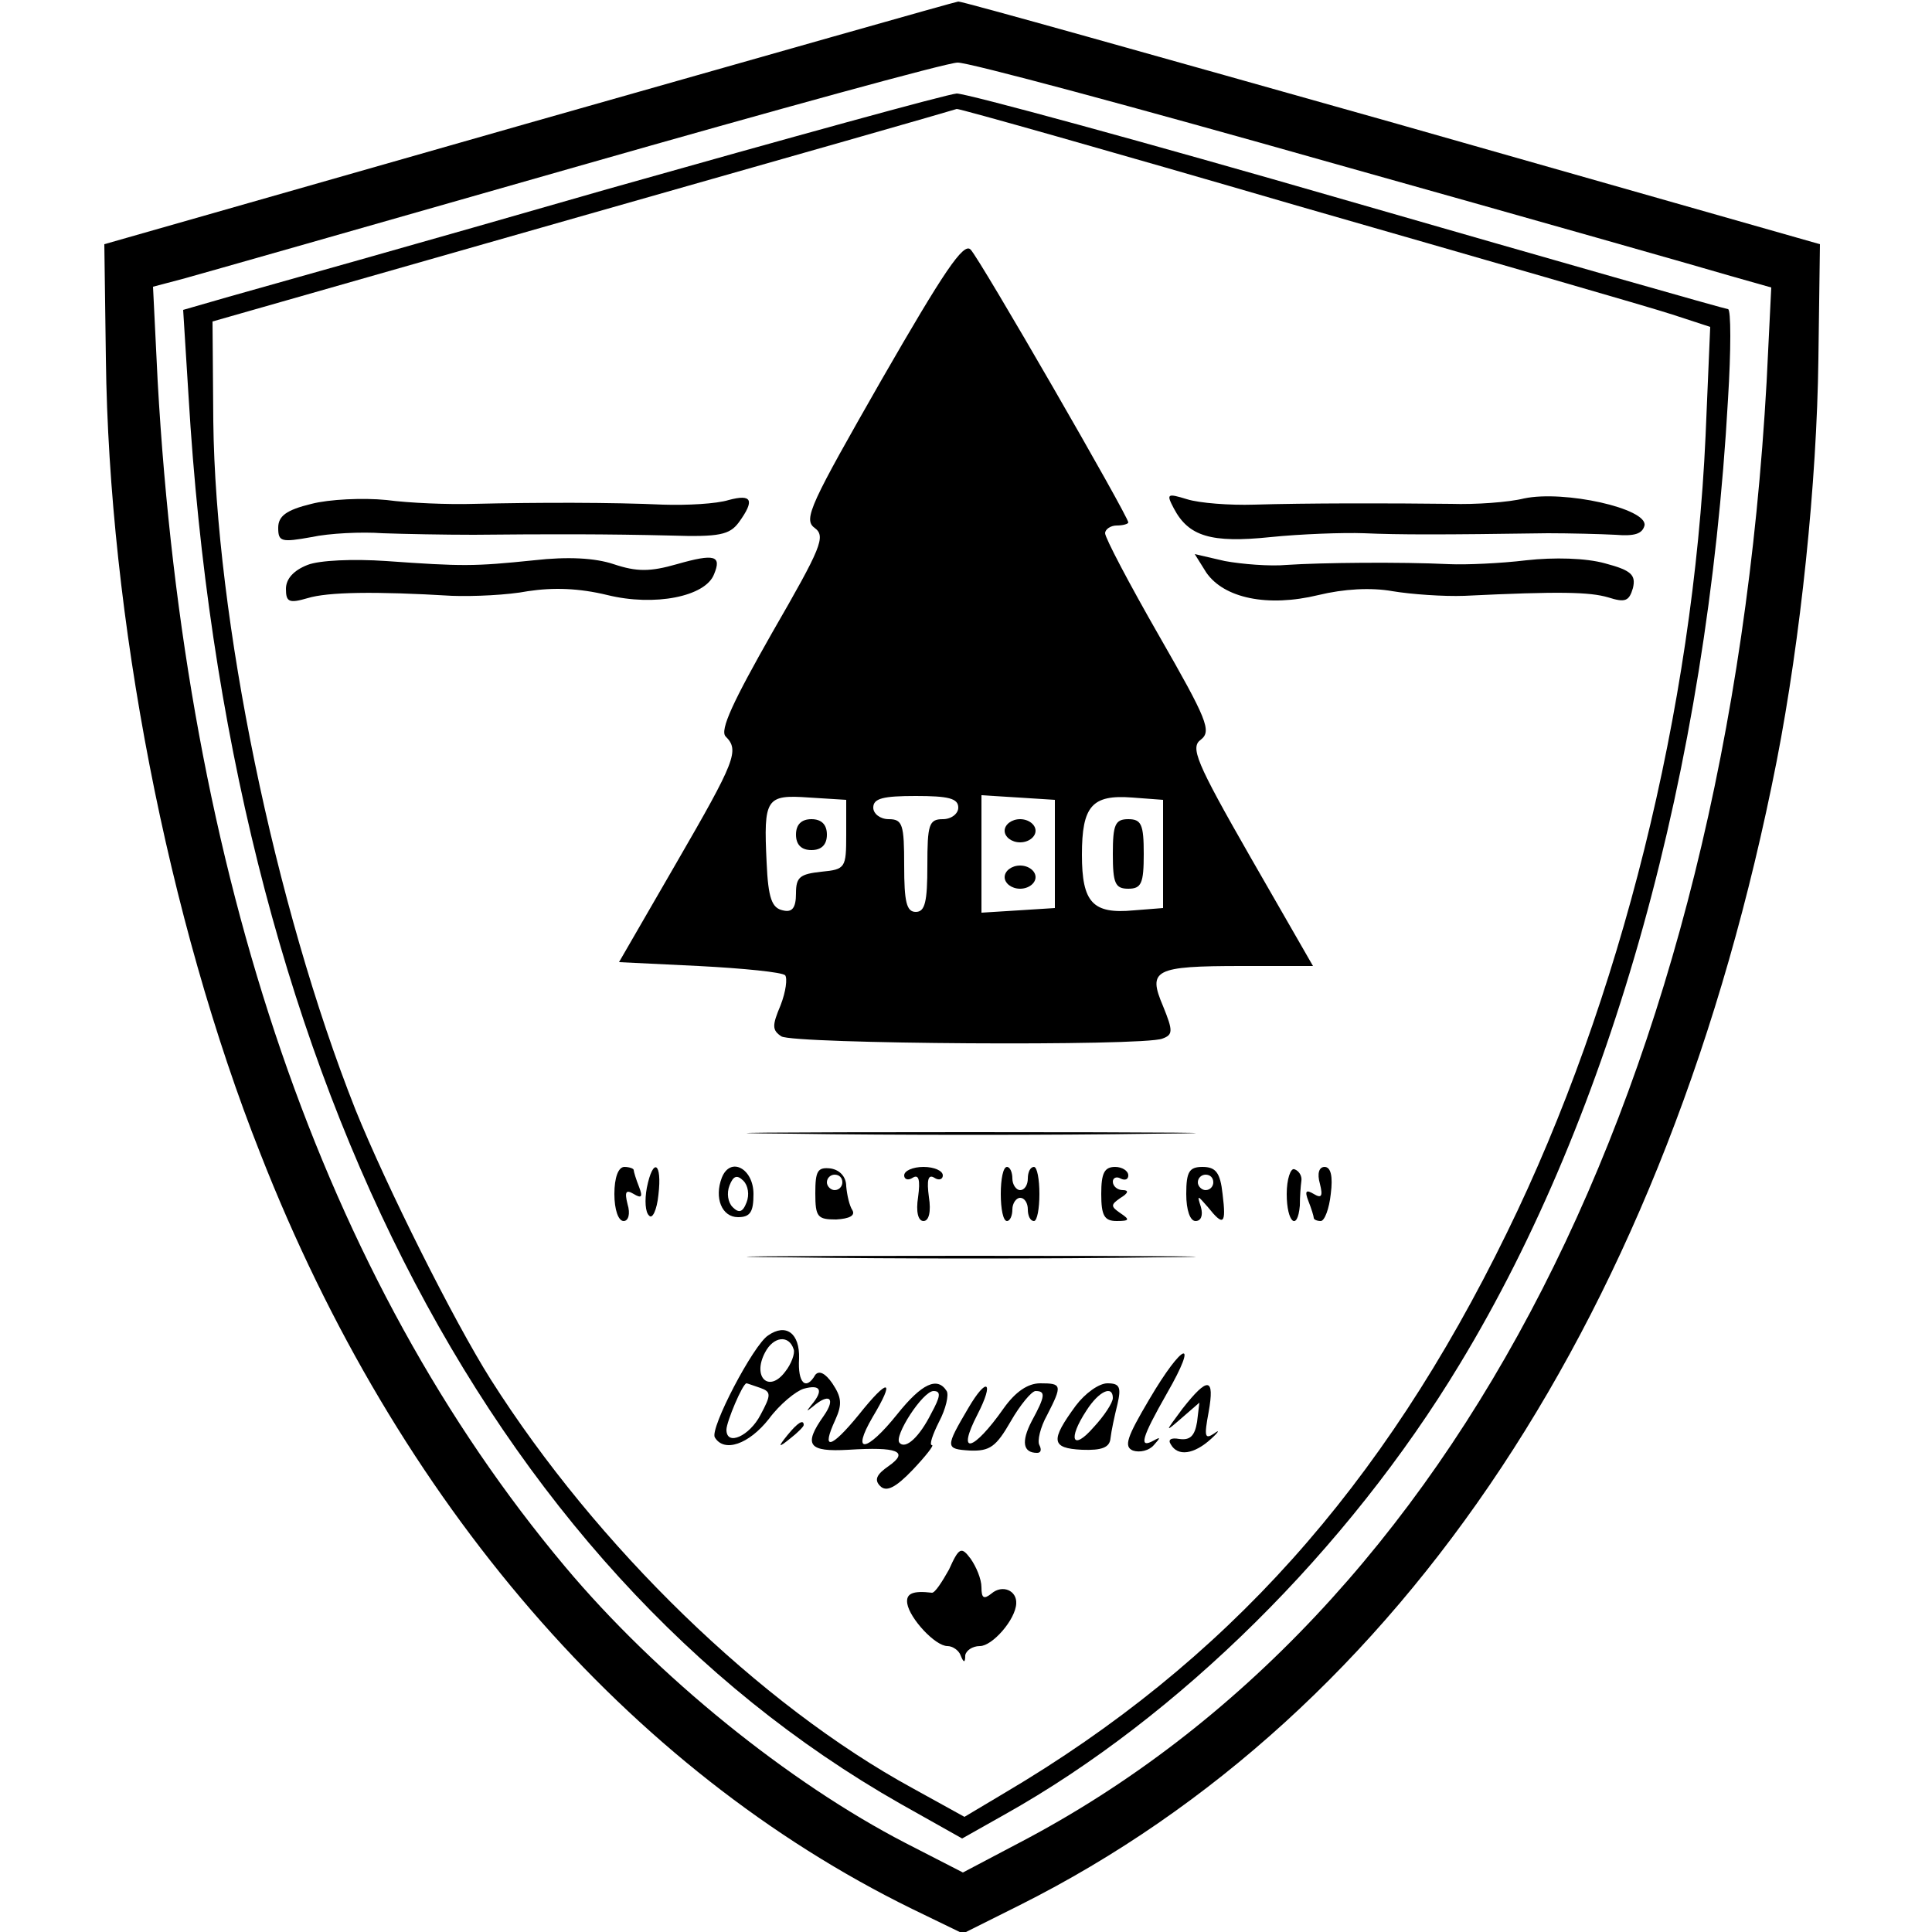 <?xml version="1.0" standalone="no"?>
<!DOCTYPE svg PUBLIC "-//W3C//DTD SVG 20010904//EN"
 "http://www.w3.org/TR/2001/REC-SVG-20010904/DTD/svg10.dtd">
<svg version="1.0" xmlns="http://www.w3.org/2000/svg"
 width="100%" height="100%" viewBox="0 0 250 250"
 preserveAspectRatio="xMidYMid meet">

<g transform="translate(0,250) scale(0.1,-0.1)"
fill="#000000" stroke="none">
<path d="M685 2341 l-550 -157 2 -148 c4 -334 80 -726 200 -1029 177 -452 476
-797 843 -977 l66 -32 74 37 c496 249 839 768 979 1480 31 159 52 360 54 521
l2 148 -555 158 c-305 86 -557 157 -560 156 -3 0 -252 -71 -555 -157z m1039
-52 c253 -71 485 -137 515 -146 l53 -15 -6 -122 c-51 -907 -401 -1594 -966
-1890 l-74 -39 -74 38 c-151 78 -322 216 -441 358 -312 372 -491 893 -527
1534 l-6 122 38 10 c22 6 250 71 509 145 259 74 481 135 494 135 12 1 231 -58
485 -130z"/>
<path d="M785 2255 c-236 -68 -457 -130 -489 -139 l-59 -17 7 -112 c51 -859
383 -1515 921 -1821 l80 -45 55 31 c225 126 444 343 589 583 197 325 320 769
347 1248 4 64 4 117 0 117 -3 0 -224 63 -491 140 -266 77 -494 139 -507 139
-13 -1 -216 -57 -453 -124z m893 -21 c240 -69 459 -132 486 -141 l49 -16 -6
-141 c-16 -353 -110 -731 -257 -1031 -161 -330 -364 -556 -650 -725 l-52 -31
-67 37 c-198 108 -409 313 -546 529 -48 76 -135 250 -175 349 -105 265 -181
635 -184 891 l-1 129 480 137 c264 75 481 137 483 138 2 1 200 -55 440 -125z"/>
<path d="M1141 2009 c-92 -161 -102 -181 -87 -192 15 -11 9 -25 -55 -136 -50
-88 -68 -126 -60 -134 18 -18 13 -31 -64 -164 l-74 -128 103 -5 c58 -3 108 -8
112 -12 3 -4 1 -21 -6 -39 -11 -26 -11 -32 1 -40 15 -10 468 -13 493 -3 14 5
14 10 1 42 -20 47 -12 52 102 52 l92 0 -81 141 c-71 124 -78 142 -64 152 14
11 8 26 -54 134 -39 68 -70 127 -70 133 0 5 7 10 15 10 8 0 15 2 15 4 0 8
-192 341 -204 353 -9 10 -35 -29 -115 -168z m-46 -589 c0 -43 -1 -45 -32 -48
-28 -3 -33 -7 -33 -28 0 -19 -5 -25 -17 -22 -14 3 -19 15 -21 62 -4 83 -1 88
55 84 l48 -3 0 -45z m145 35 c0 -8 -9 -15 -20 -15 -18 0 -20 -7 -20 -60 0 -47
-3 -60 -15 -60 -12 0 -15 13 -15 60 0 53 -2 60 -20 60 -11 0 -20 7 -20 15 0
12 13 15 55 15 42 0 55 -3 55 -15z m125 -60 l0 -70 -47 -3 -48 -3 0 76 0 76
48 -3 47 -3 0 -70z m140 0 l0 -70 -38 -3 c-53 -5 -67 10 -67 72 0 63 13 78 65
74 l40 -3 0 -70z"/>
<path d="M1030 1420 c0 -13 7 -20 20 -20 13 0 20 7 20 20 0 13 -7 20 -20 20
-13 0 -20 -7 -20 -20z"/>
<path d="M1300 1425 c0 -8 9 -15 20 -15 11 0 20 7 20 15 0 8 -9 15 -20 15 -11
0 -20 -7 -20 -15z"/>
<path d="M1300 1365 c0 -8 9 -15 20 -15 11 0 20 7 20 15 0 8 -9 15 -20 15 -11
0 -20 -7 -20 -15z"/>
<path d="M1440 1395 c0 -38 3 -45 20 -45 17 0 20 7 20 45 0 38 -3 45 -20 45
-17 0 -20 -7 -20 -45z"/>
<path d="M403 1848 c-33 -8 -43 -16 -43 -31 0 -18 4 -19 43 -12 23 5 65 7 92
5 28 -1 80 -2 118 -2 99 1 173 1 255 -1 63 -2 76 1 88 17 21 29 17 37 -13 29
-16 -5 -54 -7 -85 -6 -66 3 -161 3 -245 1 -32 -1 -83 1 -113 5 -30 3 -74 1
-97 -5z"/>
<path d="M1519 1842 c19 -36 48 -45 125 -37 39 4 94 6 121 5 46 -2 100 -2 238
0 28 0 68 -1 87 -2 25 -2 35 1 38 12 4 22 -104 46 -156 35 -20 -5 -63 -8 -94
-7 -82 1 -188 1 -255 -1 -32 -1 -71 2 -87 7 -26 8 -27 7 -17 -12z"/>
<path d="M398 1769 c-18 -7 -28 -18 -28 -31 0 -17 4 -19 28 -12 26 8 87 9 187
3 28 -1 72 1 98 6 33 5 66 4 103 -5 61 -15 127 -2 138 27 10 24 1 27 -48 13
-35 -10 -52 -10 -82 0 -24 8 -59 10 -103 5 -78 -8 -92 -8 -191 -1 -43 3 -87 1
-102 -5z"/>
<path d="M1561 1759 c23 -33 79 -45 145 -29 33 8 68 10 96 5 24 -4 66 -7 93
-6 124 6 162 5 186 -2 22 -7 27 -5 32 12 4 17 -2 23 -36 32 -25 7 -66 8 -102
4 -33 -4 -78 -6 -100 -5 -62 3 -166 2 -210 -1 -22 -2 -58 1 -80 5 l-39 9 15
-24z"/>
<path d="M1023 1033 c131 -2 343 -2 470 0 128 1 21 2 -238 2 -259 0 -363 -1
-232 -2z"/>
<path d="M795 955 c0 -20 5 -35 12 -35 6 0 9 9 5 22 -4 16 -2 19 8 13 10 -6
12 -4 7 9 -4 10 -7 20 -7 22 0 2 -6 4 -12 4 -8 0 -13 -14 -13 -35z"/>
<path d="M837 963 c-3 -16 -2 -32 3 -36 4 -5 10 7 12 27 5 42 -7 49 -15 9z"/>
<path d="M934 976 c-10 -26 0 -51 21 -51 16 0 20 7 20 30 0 33 -30 49 -41 21z
m32 -32 c-5 -13 -10 -14 -18 -6 -6 6 -8 18 -4 28 5 13 10 14 18 6 6 -6 8 -18
4 -28z"/>
<path d="M1055 956 c0 -31 3 -34 27 -34 17 1 25 5 21 12 -4 6 -7 20 -8 31 0
12 -8 21 -20 23 -17 2 -20 -3 -20 -32z m35 14 c0 -5 -4 -10 -10 -10 -5 0 -10
5 -10 10 0 6 5 10 10 10 6 0 10 -4 10 -10z"/>
<path d="M1170 979 c0 -5 5 -7 11 -3 8 5 10 -3 7 -25 -3 -19 0 -31 7 -31 7 0
10 12 7 31 -3 22 -1 30 7 25 6 -4 11 -2 11 3 0 6 -11 11 -25 11 -14 0 -25 -5
-25 -11z"/>
<path d="M1295 955 c0 -19 3 -35 8 -35 4 0 7 7 7 15 0 8 5 15 10 15 6 0 10 -7
10 -15 0 -8 3 -15 8 -15 4 0 7 16 7 35 0 19 -3 35 -7 35 -5 0 -8 -7 -8 -15 0
-8 -4 -15 -10 -15 -5 0 -10 7 -10 15 0 8 -3 15 -7 15 -5 0 -8 -16 -8 -35z"/>
<path d="M1425 955 c0 -28 4 -35 20 -35 17 0 17 2 5 10 -13 9 -13 11 0 20 10
6 11 10 3 10 -7 0 -13 5 -13 11 0 5 5 7 10 4 6 -3 10 -1 10 4 0 6 -8 11 -17
11 -14 0 -18 -8 -18 -35z"/>
<path d="M1535 955 c0 -21 5 -35 12 -35 7 0 10 7 7 18 -5 16 -5 16 9 0 20 -25
24 -23 19 17 -3 28 -9 35 -26 35 -17 0 -21 -6 -21 -35z m35 15 c0 -5 -4 -10
-10 -10 -5 0 -10 5 -10 10 0 6 5 10 10 10 6 0 10 -4 10 -10z"/>
<path d="M1665 955 c0 -37 14 -49 17 -15 0 11 1 25 2 32 1 6 -3 13 -9 15 -5 2
-10 -13 -10 -32z"/>
<path d="M1708 968 c4 -16 2 -19 -8 -13 -10 6 -12 4 -7 -9 4 -10 7 -20 7 -22
0 -2 4 -4 9 -4 5 0 11 16 13 35 3 23 0 35 -8 35 -7 0 -10 -8 -6 -22z"/>
<path d="M1023 873 c131 -2 343 -2 470 0 128 1 21 2 -238 2 -259 0 -363 -1
-232 -2z"/>
<path d="M994 772 c-19 -12 -76 -121 -69 -132 12 -20 44 -9 70 24 14 19 35 36
45 39 22 6 26 -2 10 -21 -7 -9 -7 -9 2 -2 21 18 30 11 14 -12 -27 -38 -20 -47
32 -44 63 4 79 -2 52 -21 -16 -11 -19 -18 -11 -26 8 -8 20 -2 42 21 17 18 28
32 25 32 -4 0 1 14 9 30 9 17 13 35 10 40 -12 19 -32 10 -64 -30 -40 -50 -60
-52 -32 -4 30 50 21 52 -18 3 -36 -44 -49 -47 -30 -6 9 20 8 29 -4 47 -9 13
-17 17 -22 11 -12 -21 -23 -11 -21 21 1 33 -17 46 -40 30z m33 -18 c2 -5 -3
-19 -11 -29 -21 -28 -43 -7 -26 25 11 21 31 23 37 4z m-43 -50 c14 -5 14 -9 0
-35 -14 -27 -44 -41 -44 -19 0 10 21 60 26 60 1 0 9 -3 18 -6z m221 -33 c-15
-30 -33 -47 -41 -38 -8 8 30 67 44 67 10 0 9 -7 -3 -29z"/>
<path d="M1487 689 c-29 -49 -33 -61 -21 -66 9 -3 21 0 27 7 9 10 9 11 0 6
-20 -11 -16 3 17 61 42 73 21 67 -23 -8z"/>
<path d="M1253 678 c-30 -51 -30 -53 2 -55 26 -1 34 5 53 38 12 21 27 39 32
39 13 0 13 -6 -5 -39 -14 -27 -11 -41 7 -41 5 0 6 4 3 10 -3 5 1 23 10 39 20
39 19 41 -9 41 -16 0 -32 -11 -47 -32 -40 -57 -62 -62 -34 -8 22 43 12 49 -12
8z"/>
<path d="M1392 681 c-33 -45 -32 -55 8 -57 26 -1 36 3 37 15 1 9 5 28 9 44 5
22 3 27 -13 27 -11 0 -29 -13 -41 -29z m48 10 c0 -6 -11 -23 -25 -38 -27 -31
-34 -16 -9 22 16 25 34 33 34 16z"/>
<path d="M1530 677 c-23 -31 -23 -31 -1 -12 l23 20 -3 -25 c-3 -18 -9 -24 -23
-22 -11 2 -15 -1 -11 -7 9 -16 30 -13 52 7 10 9 12 13 4 7 -12 -8 -13 -4 -7
28 8 45 -1 46 -34 4z"/>
<path d="M1019 643 c-13 -16 -12 -17 4 -4 9 7 17 15 17 17 0 8 -8 3 -21 -13z"/>
<path d="M1228 469 c-9 -16 -18 -30 -22 -30 -25 3 -34 -1 -32 -14 3 -19 36
-55 52 -55 7 0 15 -6 17 -12 4 -10 6 -10 6 0 1 6 9 12 19 12 16 0 46 34 47 55
1 17 -18 25 -32 13 -10 -8 -13 -6 -13 8 0 11 -7 27 -14 37 -12 16 -15 15 -28
-14z"/>
</g>
</svg>
